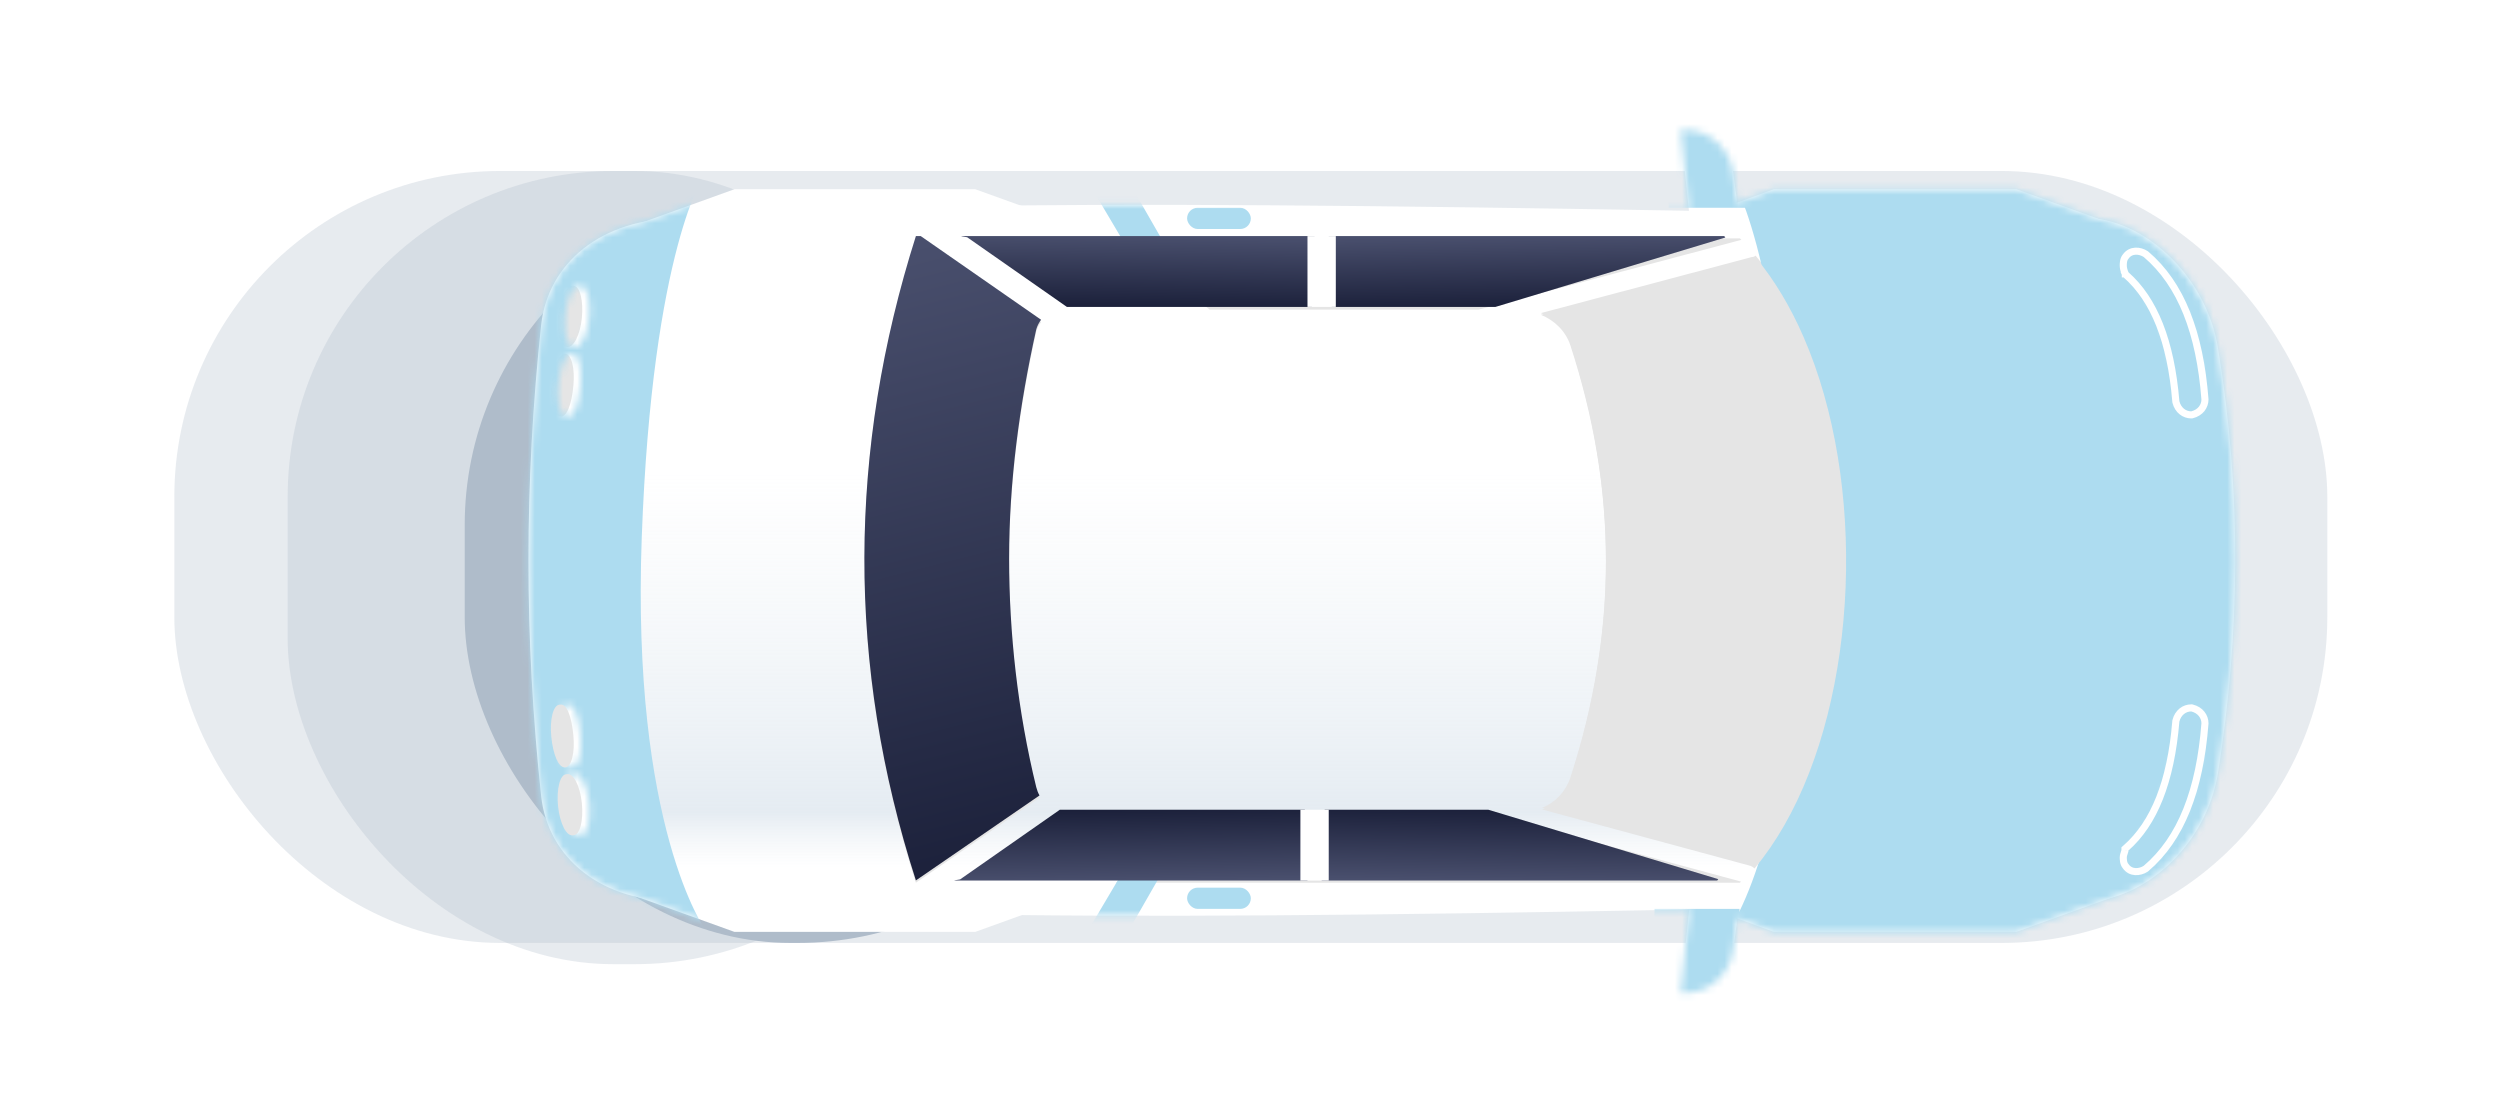 <svg width="353" height="158" viewBox="0 0 353 158" fill="none" xmlns="http://www.w3.org/2000/svg">
<g opacity="0.3" filter="url(#filter0_f_5_221)">
<rect x="24.616" y="24.143" width="304" height="109" rx="46" fill="#AFBCCA"/>
</g>
<g opacity="0.3" filter="url(#filter1_f_5_221)">
<rect x="40.617" y="24.143" width="95" height="112" rx="46" fill="#AFBCCA"/>
</g>
<g filter="url(#filter2_f_5_221)">
<rect x="65.617" y="28.143" width="93" height="105" rx="46" fill="#AFBCCA"/>
</g>
<path d="M76.412 112.426C74.018 90.161 74.018 68.135 76.412 45.869C77.37 37.251 84.792 30.786 96.283 30.786C134.111 27.434 215.032 29.35 294.517 30.786C302.418 30.786 311.516 38.687 313.192 49.221C316.543 69.571 316.304 89.443 313.192 109.074C311.516 119.609 302.418 127.27 294.517 127.27C215.032 128.946 134.111 130.861 96.283 127.27C84.792 127.509 77.37 121.045 76.412 112.426Z" fill="white"/>
<path d="M81.917 79.15C81.917 68.137 82.635 58.561 83.832 47.787C84.79 40.126 91.254 35.338 100.831 35.338L114.956 33.901L232.747 33.901C248.548 33.422 272.011 33.901 288.77 35.338C294.995 35.338 303.135 41.802 304.571 51.378C306.247 61.194 306.965 69.813 306.965 79.629C306.965 89.445 306.247 97.825 304.571 107.401C303.135 116.738 294.994 123.202 288.77 123.202C273.926 124.878 250.224 125.118 232.747 124.639L114.956 124.639L100.831 123.202C91.254 123.202 84.79 118.414 83.832 110.753C82.396 99.74 81.917 90.163 81.917 79.15Z" fill="url(#paint0_linear_5_221)"/>
<path d="M236.101 31.985L250.466 26.718L284.702 26.718L299.306 31.985L236.101 31.985Z" fill="white"/>
<path d="M236.101 126.316L250.466 131.583L284.702 131.583L299.306 126.316L236.101 126.316Z" fill="white"/>
<path fill-rule="evenodd" clip-rule="evenodd" d="M130.012 33.661L147 45.473C146.693 45.887 146.457 46.349 146.319 46.831C143.925 57.604 142.488 68.378 142.488 79.151C142.488 89.686 143.685 100.699 146.319 111.472C146.426 111.899 146.58 112.291 146.777 112.641L129.328 124.638H129.324C119.508 94.232 119.747 63.827 129.324 33.661L130.012 33.661ZM157.578 124.638L245.678 124.638C245.729 124.587 245.78 124.535 245.831 124.484L209.241 114.585H170.503L157.578 124.638ZM247.735 122.386C249.262 120.561 250.657 118.532 251.917 116.336C262.456 97.972 263.616 67.901 254.662 47.337C252.831 43.131 250.577 39.323 247.894 36.094C247.74 36.219 247.557 36.294 247.356 36.294L217.565 44.21C219.455 44.954 221.064 46.496 221.734 48.507C225.086 58.801 226.762 68.857 226.762 79.151C226.762 89.207 225.086 99.502 221.734 109.796C221.074 111.778 219.616 113.304 217.754 114.06L247.112 122.002C247.353 122.082 247.567 122.216 247.735 122.386ZM245.878 33.863C245.812 33.795 245.745 33.728 245.678 33.661L157.882 33.661L170.813 43.718L208.785 43.718L245.878 33.863Z" fill="#E5E5E5"/>
<path d="M89.1 31.985L103.705 26.718L137.701 26.718L152.306 31.985L89.1 31.985Z" fill="white"/>
<path d="M89.1 126.316L103.705 131.583L137.701 131.583L152.306 126.316L89.1 126.316Z" fill="white"/>
<path d="M80.001 48.982C79.043 48.982 78.564 46.827 78.804 44.433C79.043 42.039 80.001 40.123 80.959 40.363C81.916 40.363 82.395 42.518 82.156 44.912C81.916 47.306 80.959 49.221 80.001 48.982Z" fill="#E5E5E5"/>
<path d="M79.043 58.801C78.085 58.801 77.606 56.646 77.846 54.252C78.085 51.858 78.804 49.943 79.761 49.943C80.719 49.943 81.198 52.097 80.958 54.492C80.719 57.125 80.001 59.04 79.043 58.801Z" fill="#E5E5E5"/>
<path d="M238.733 32.222L237.296 18.337L238.014 18.337C241.366 18.337 244.239 20.97 244.718 24.322L245.197 27.913C245.436 30.068 243.76 32.222 241.366 32.222L238.733 32.222Z" fill="white"/>
<path d="M238.733 126.316L237.296 140.202L238.014 140.202C241.366 140.202 244.239 137.568 244.718 134.217L245.197 130.625C245.436 128.471 243.76 126.316 241.366 126.316L238.733 126.316Z" fill="white"/>
<mask id="mask0_5_221" style="mask-type:alpha" maskUnits="userSpaceOnUse" x="74" y="18" width="242" height="123">
<g style="mix-blend-mode:multiply">
<path fill-rule="evenodd" clip-rule="evenodd" d="M245.206 28.646L250.466 26.717L284.702 26.717L296.373 30.927C303.784 32.028 311.646 39.504 313.192 49.221C316.543 69.571 316.304 89.443 313.192 109.075C311.748 118.146 304.802 125.087 297.855 126.84L284.702 131.583L250.466 131.583L245.176 129.643C245.225 129.966 245.233 130.296 245.197 130.625L244.718 134.217C244.239 137.568 241.366 140.202 238.014 140.202H237.296L238.515 128.422C204.006 129.074 171.29 129.506 144.273 129.213L137.701 131.583L103.705 131.583L90.208 126.715C82.212 124.983 77.188 119.413 76.412 112.426C74.018 90.161 74.018 68.135 76.412 45.869C77.217 38.627 82.587 32.905 91.1 31.263L103.705 26.717L137.701 26.717L144.035 29.002C171.089 28.742 203.882 29.165 238.478 29.763L237.296 18.337H238.014C241.366 18.337 244.239 20.97 244.718 24.322L245.197 27.913C245.224 28.159 245.226 28.404 245.206 28.646ZM300.546 36.535C300.307 36.774 300.307 37.253 300.307 37.492C300.307 37.971 300.546 38.45 300.546 38.45C304.616 42.041 307.011 48.026 307.729 56.645C307.968 57.603 308.686 58.082 309.405 58.082C310.362 57.842 310.841 57.124 310.841 56.406C310.123 47.069 307.489 40.365 302.701 36.295C301.983 35.816 301.025 35.816 300.546 36.535ZM81.001 48.982C80.043 48.982 79.564 46.827 79.804 44.433C80.043 42.039 81.001 40.124 81.959 40.363C82.916 40.363 83.395 42.518 83.156 44.912C82.916 47.306 81.959 49.221 81.001 48.982ZM78.846 54.252C78.607 56.646 79.085 58.801 80.043 58.801C81.001 59.04 81.719 57.125 81.958 54.491C82.198 52.097 81.719 49.942 80.761 49.942C79.804 49.942 79.085 51.858 78.846 54.252ZM79.804 113.865C79.564 111.471 80.043 109.316 81.001 109.316C81.959 109.077 82.916 110.992 83.156 113.386C83.395 115.78 82.916 117.935 81.959 117.935C81.001 118.175 80.043 116.259 79.804 113.865ZM78.846 104.049C78.607 101.655 79.085 99.5 80.043 99.5C81.001 99.261 81.719 101.176 81.958 103.81C82.198 106.204 81.719 108.359 80.761 108.359C79.804 108.359 79.085 106.443 78.846 104.049ZM300.307 121.046C300.307 121.285 300.307 121.764 300.546 122.003C301.025 122.722 301.983 122.722 302.701 122.243C307.489 118.173 310.123 111.469 310.841 102.132C310.841 101.414 310.362 100.696 309.405 100.456C308.686 100.456 307.968 100.935 307.729 101.893C307.011 110.511 304.616 116.497 300.546 120.088C300.546 120.208 300.487 120.387 300.427 120.567C300.367 120.746 300.307 120.926 300.307 121.046Z" fill="url(#paint1_linear_5_221)"/>
</g>
</mask>
<g mask="url(#mask0_5_221)">
<path d="M299.117 145.836L244.117 131.336C244.117 131.336 254.617 116.836 253.117 75.837C251.617 34.837 244.117 24.337 244.117 24.337L297.117 21.837L322.117 24.337L326.617 75.837L322.117 131.336L299.117 145.836Z" fill="#ADDCF0"/>
<path d="M44.617 145.836L99.617 131.336C99.617 131.336 89.117 116.836 90.617 75.837C92.117 34.837 99.617 24.337 99.617 24.337L46.617 21.837L21.616 24.337L17.116 75.837L21.616 131.336L44.617 145.836Z" fill="#ADDCF0"/>
<rect x="235.617" y="14.336" width="12" height="15" fill="#ADDCF0"/>
<path d="M153.418 25.308L157.72 22.76L164.117 33.913L158.512 33.913L153.418 25.308Z" fill="#ADDCF0"/>
<path d="M152.772 132.851L157.075 135.398L163.471 124.246L157.866 124.246L152.772 132.851Z" fill="#ADDCF0"/>
<rect x="233.617" y="128.336" width="12" height="15" fill="#ADDCF0"/>
<rect x="167.617" y="29.337" width="9" height="3" rx="1.5" fill="#ADDCF0"/>
<rect x="167.617" y="125.336" width="9" height="3" rx="1.5" fill="#ADDCF0"/>
</g>
<path d="M80.001 109.316C79.043 109.316 78.564 111.471 78.804 113.865C79.043 116.259 80.001 118.175 80.959 117.935C81.916 117.935 82.395 115.78 82.156 113.386C81.916 110.992 80.959 109.077 80.001 109.316Z" fill="#E5E5E5"/>
<path d="M79.043 99.501C78.085 99.501 77.606 101.655 77.846 104.049C78.085 106.443 78.804 108.359 79.761 108.359C80.719 108.359 81.198 106.204 80.958 103.81C80.719 101.176 80.001 99.261 79.043 99.501Z" fill="#E5E5E5"/>
<path d="M303.024 35.914L303.002 35.895L302.978 35.879C302.14 35.321 300.852 35.223 300.155 36.22C299.953 36.446 299.877 36.729 299.843 36.931C299.806 37.152 299.806 37.366 299.806 37.484L299.806 37.492C299.806 37.807 299.884 38.104 299.952 38.309C299.987 38.414 300.022 38.502 300.049 38.565C300.062 38.596 300.074 38.621 300.083 38.64L300.093 38.662L300.097 38.669L300.098 38.672L300.098 38.673L300.098 38.673L300.099 38.673C300.099 38.673 300.099 38.673 300.546 38.45L300.099 38.673L300.142 38.761L300.215 38.825C304.146 42.293 306.517 48.126 307.23 56.687L307.233 56.727L307.243 56.767C307.536 57.937 308.447 58.582 309.404 58.582L309.466 58.582L309.525 58.567C310.696 58.274 311.341 57.364 311.341 56.406L311.341 56.387L311.339 56.368C310.616 46.969 307.958 40.108 303.024 35.914Z" fill="#ADDCF0" stroke="white"/>
<path d="M302.978 122.659L303.002 122.643L303.024 122.624C307.958 118.43 310.616 111.569 311.339 102.17L311.341 102.151L311.341 102.132C311.341 101.174 310.696 100.264 309.525 99.971L309.466 99.956L309.404 99.956C308.447 99.956 307.536 100.601 307.243 101.771L307.233 101.811L307.23 101.851C306.517 110.412 304.146 116.245 300.215 119.713L300.046 119.862L300.046 120.087C300.046 120.086 300.046 120.086 300.046 120.086C300.046 120.086 300.043 120.111 300.026 120.173C300.008 120.24 299.983 120.316 299.952 120.409L299.95 120.415C299.921 120.5 299.888 120.601 299.862 120.697C299.837 120.789 299.806 120.916 299.806 121.046L299.806 121.054C299.806 121.172 299.806 121.386 299.843 121.607C299.877 121.809 299.953 122.092 300.155 122.317C300.852 123.315 302.14 123.217 302.978 122.659Z" fill="#ADDCF0" stroke="white"/>
<g style="mix-blend-mode:multiply">
<path d="M147 45.149L130.012 33.337H129.324C119.747 63.502 119.508 93.908 129.324 124.313H129.328L146.777 112.317C146.58 111.967 146.426 111.575 146.319 111.148C143.685 100.374 142.488 89.361 142.488 78.827C142.488 68.054 143.925 57.28 146.319 46.507C146.457 46.025 146.693 45.563 147 45.149Z" fill="url(#paint2_linear_5_221)"/>
</g>
<path d="M247.736 122.628C249.263 120.803 250.657 118.775 251.917 116.579C262.456 98.215 263.617 68.144 254.663 47.579C252.832 43.373 250.577 39.566 247.894 36.337C247.741 36.461 247.558 36.537 247.356 36.537L217.565 44.452C219.455 45.196 221.064 46.738 221.734 48.749C225.086 59.044 226.762 69.099 226.762 79.394C226.762 89.449 225.086 99.744 221.734 110.039C221.074 112.02 219.616 113.546 217.754 114.302L247.113 122.245C247.353 122.325 247.567 122.459 247.736 122.628Z" fill="#E5E5E5"/>
<g style="mix-blend-mode:multiply">
<path d="M243.468 33.337C243.518 33.403 243.567 33.47 243.617 33.537L211.157 43.337L188.046 43.337L187.617 33.337L243.468 33.337Z" fill="url(#paint3_linear_5_221)"/>
</g>
<g style="mix-blend-mode:multiply">
<path d="M135.746 33.337C135.703 33.403 136.66 33.47 136.617 33.537L150.644 43.337L185.24 43.337L185.617 33.337L135.746 33.337Z" fill="url(#paint4_linear_5_221)"/>
</g>
<g style="mix-blend-mode:multiply">
<path d="M242.468 124.336C242.518 124.27 242.567 124.203 242.617 124.136L210.157 114.336L187.046 114.336L186.617 124.336L242.468 124.336Z" fill="url(#paint5_linear_5_221)"/>
</g>
<g style="mix-blend-mode:multiply">
<path d="M134.746 124.336C134.703 124.27 135.66 124.203 135.617 124.136L149.644 114.336L184.24 114.336L184.617 124.336L134.746 124.336Z" fill="url(#paint6_linear_5_221)"/>
</g>
<rect x="184.617" y="33.337" width="4" height="10" fill="white"/>
<rect x="183.617" y="114.336" width="4" height="10" fill="white"/>
<defs>
<filter id="filter0_f_5_221" x="0.617" y="0.143" width="352" height="157" filterUnits="userSpaceOnUse" color-interpolation-filters="sRGB">
<feFlood flood-opacity="0" result="BackgroundImageFix"/>
<feBlend mode="normal" in="SourceGraphic" in2="BackgroundImageFix" result="shape"/>
<feGaussianBlur stdDeviation="12" result="effect1_foregroundBlur_5_221"/>
</filter>
<filter id="filter1_f_5_221" x="21.616" y="5.143" width="133" height="150" filterUnits="userSpaceOnUse" color-interpolation-filters="sRGB">
<feFlood flood-opacity="0" result="BackgroundImageFix"/>
<feBlend mode="normal" in="SourceGraphic" in2="BackgroundImageFix" result="shape"/>
<feGaussianBlur stdDeviation="9.5" result="effect1_foregroundBlur_5_221"/>
</filter>
<filter id="filter2_f_5_221" x="46.617" y="9.143" width="131" height="143" filterUnits="userSpaceOnUse" color-interpolation-filters="sRGB">
<feFlood flood-opacity="0" result="BackgroundImageFix"/>
<feBlend mode="normal" in="SourceGraphic" in2="BackgroundImageFix" result="shape"/>
<feGaussianBlur stdDeviation="9.5" result="effect1_foregroundBlur_5_221"/>
</filter>
<linearGradient id="paint0_linear_5_221" x1="306.617" y1="132.644" x2="306.617" y2="59.644" gradientUnits="userSpaceOnUse">
<stop offset="0.139" stop-color="#EFF3F7" stop-opacity="0"/>
<stop offset="0.245" stop-color="#E5ECF2"/>
<stop offset="0.904" stop-color="#EFF3F7" stop-opacity="0"/>
</linearGradient>
<linearGradient id="paint1_linear_5_221" x1="184.206" y1="141.726" x2="179.85" y2="18.532" gradientUnits="userSpaceOnUse">
<stop stop-color="#1B203A"/>
<stop offset="1" stop-color="#494F6D"/>
</linearGradient>
<linearGradient id="paint2_linear_5_221" x1="133.396" y1="125.451" x2="111.348" y2="38.99" gradientUnits="userSpaceOnUse">
<stop stop-color="#1B203A"/>
<stop offset="1" stop-color="#494F6D"/>
</linearGradient>
<linearGradient id="paint3_linear_5_221" x1="213.081" y1="43.462" x2="212.955" y2="33.342" gradientUnits="userSpaceOnUse">
<stop stop-color="#1B203A"/>
<stop offset="1" stop-color="#494F6D"/>
</linearGradient>
<linearGradient id="paint4_linear_5_221" x1="162.938" y1="43.462" x2="163.08" y2="33.342" gradientUnits="userSpaceOnUse">
<stop stop-color="#1B203A"/>
<stop offset="1" stop-color="#494F6D"/>
</linearGradient>
<linearGradient id="paint5_linear_5_221" x1="212.081" y1="114.211" x2="211.955" y2="124.331" gradientUnits="userSpaceOnUse">
<stop stop-color="#1B203A"/>
<stop offset="1" stop-color="#494F6D"/>
</linearGradient>
<linearGradient id="paint6_linear_5_221" x1="161.938" y1="114.211" x2="162.08" y2="124.331" gradientUnits="userSpaceOnUse">
<stop stop-color="#1B203A"/>
<stop offset="1" stop-color="#494F6D"/>
</linearGradient>
</defs>
</svg>
